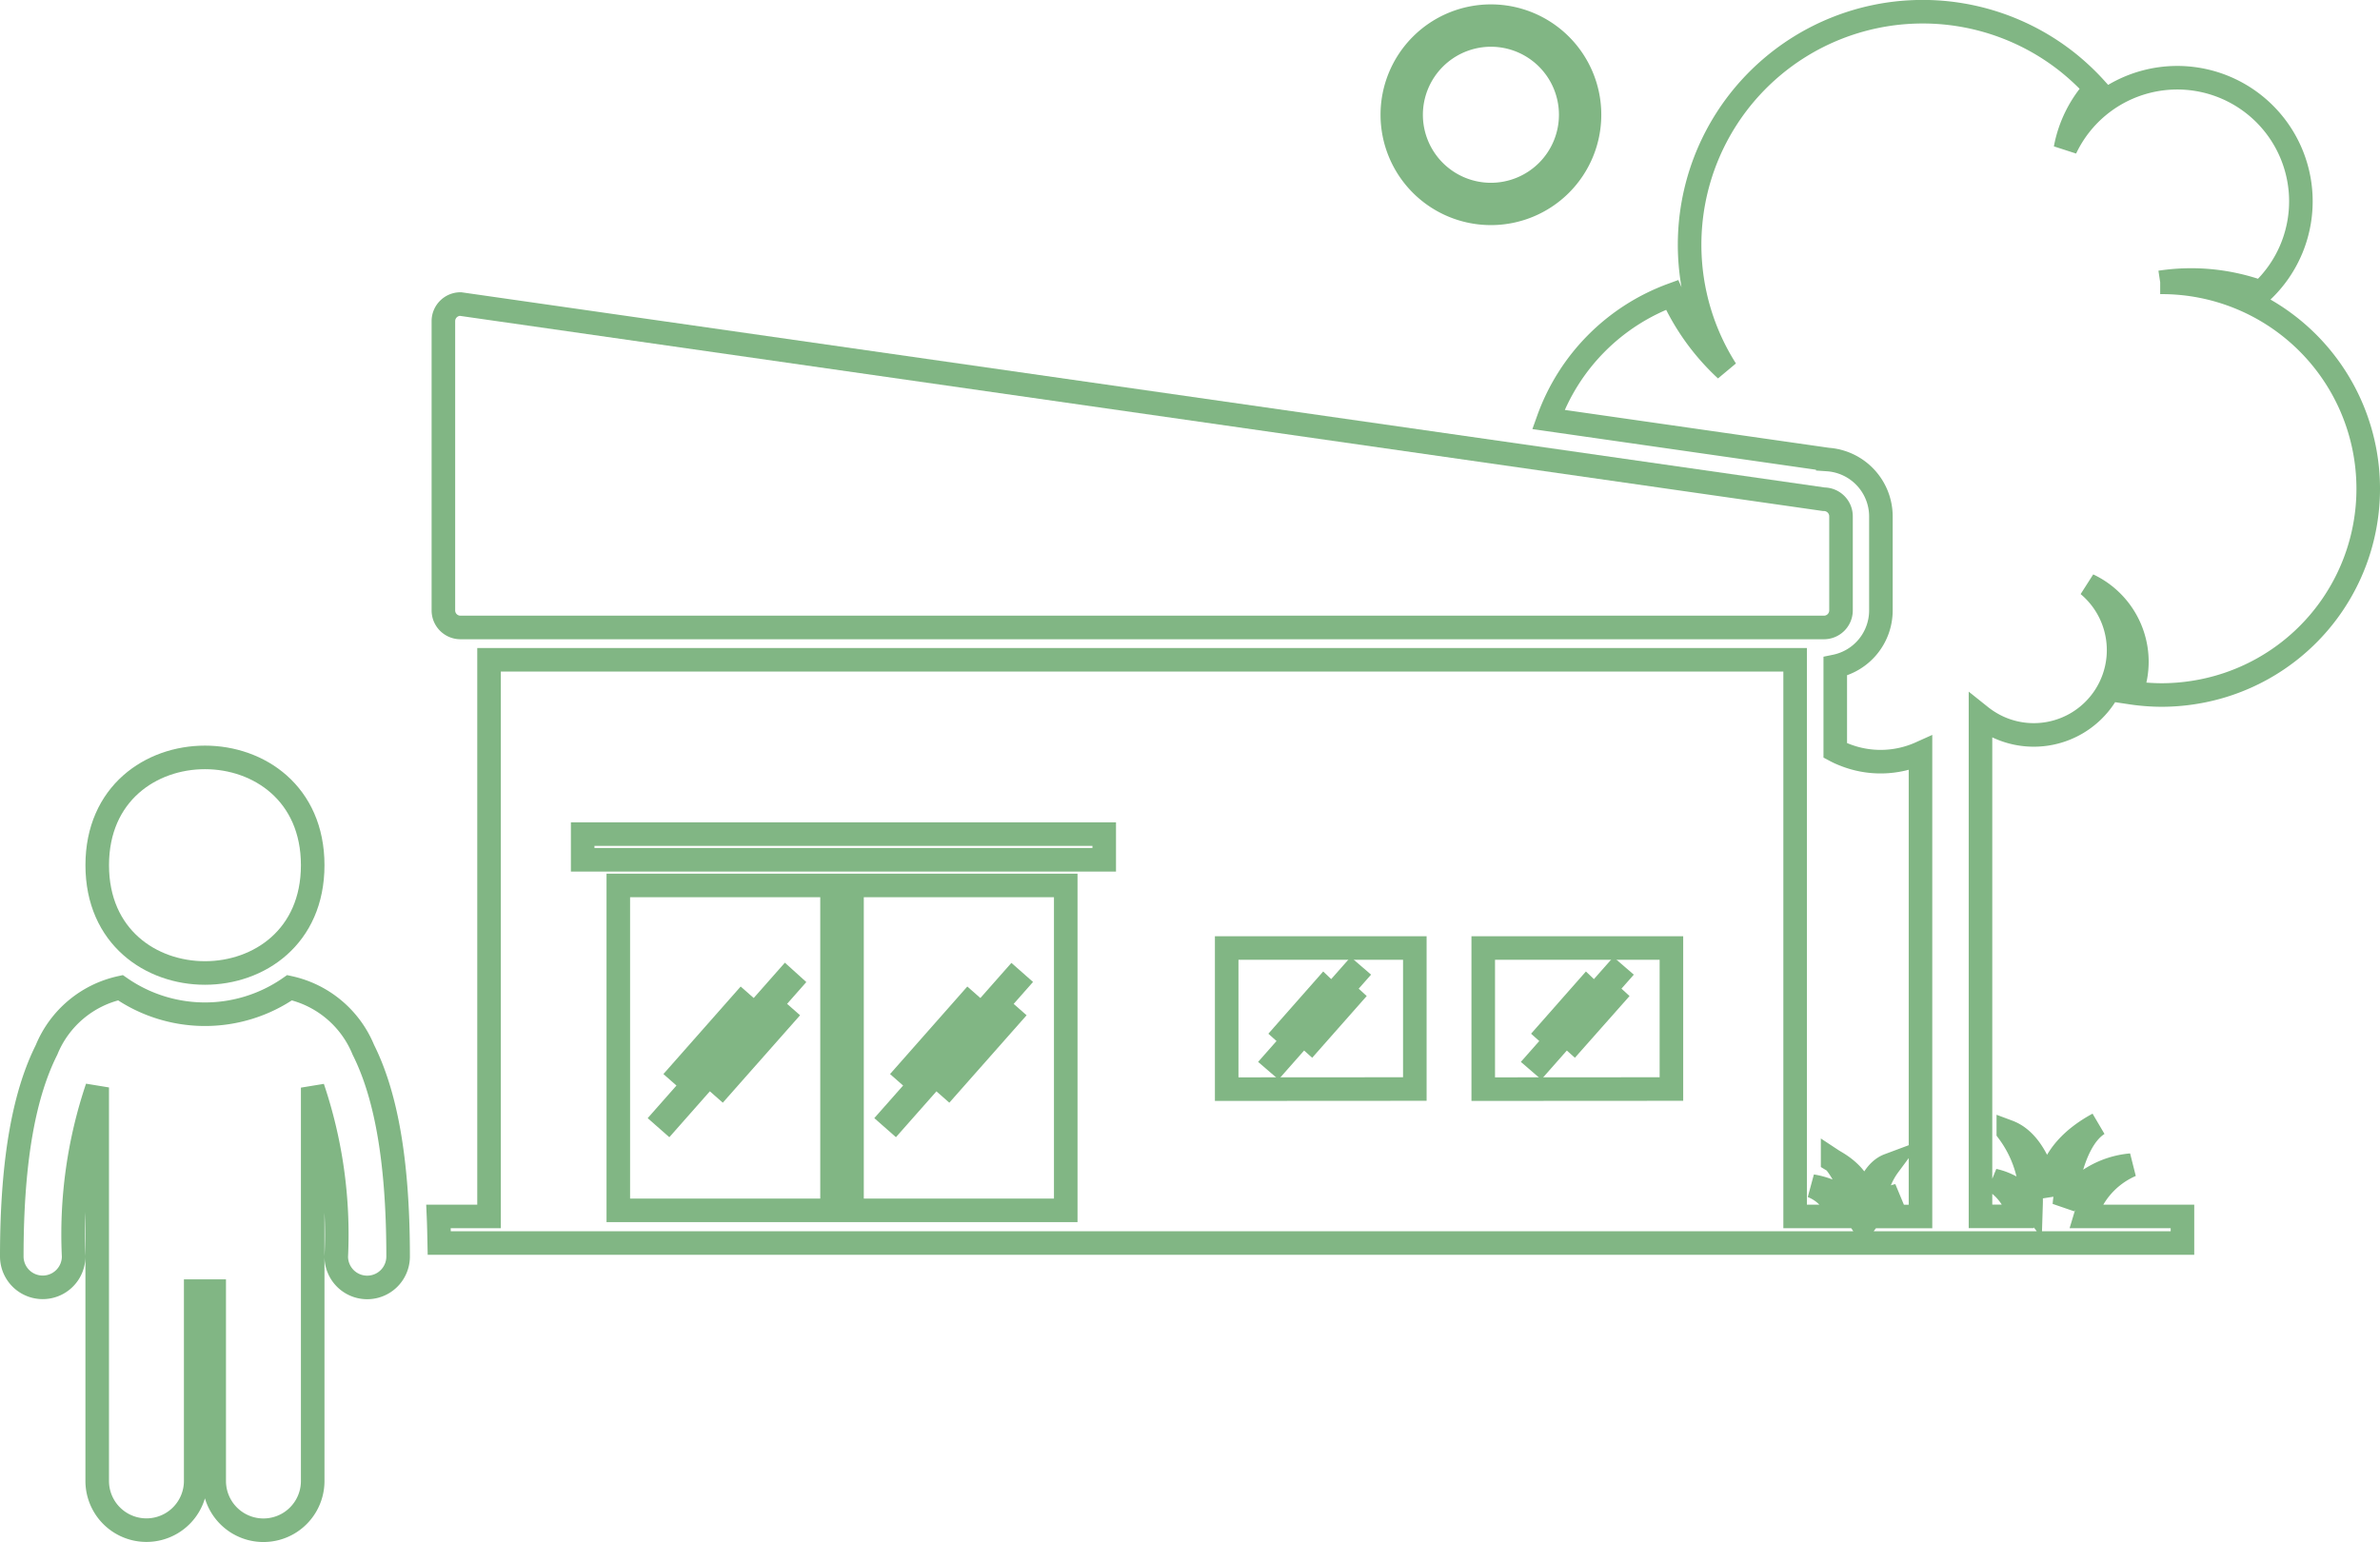 <svg xmlns="http://www.w3.org/2000/svg" width="101" height="65.448" viewBox="0 0 101 65.448">
  <g id="np_preschool_1244638_000000" transform="translate(0.5 -17.278)">
    <path id="Path_702" data-name="Path 702" d="M100,38.02a8.759,8.759,0,0,0-8.758-8.758h-.07a8.85,8.85,0,0,1,1.3-.1,8.755,8.755,0,0,1,2.98.52,5.247,5.247,0,1,0-8.3-6.1,5.208,5.208,0,0,1,1.27-2.555,10.151,10.151,0,0,0-1.176-1.105,9.891,9.891,0,0,0-14.5,13.051,9.821,9.821,0,0,1-2.289-3.18,8.792,8.792,0,0,0-5.25,5.289l11.859,1.7A2.423,2.423,0,0,1,79.32,39.2v3.988a2.422,2.422,0,0,1-1.937,2.371v3.574a3.449,3.449,0,0,0,.387.176A4.128,4.128,0,0,0,81,49.243V68.911H79.382a1.551,1.551,0,0,1,.66-.887,1.711,1.711,0,0,0-.988.633,3.065,3.065,0,0,1,.6-1.922c-.773.289-1.023,1.469-1.074,1.734.031-.23.059-1.145-1.2-1.875l-.109-.066a1.139,1.139,0,0,1,.109.082,3.661,3.661,0,0,1,.785,2.059,2.422,2.422,0,0,0-.785-.734,3.457,3.457,0,0,0-.984-.316,1.889,1.889,0,0,1,.984.867,2.894,2.894,0,0,1,.2.422h-1.9l0-23.625H20.253V68.907H18.109c.016.367.023.742.031,1.129H92.117V68.907H88a3.453,3.453,0,0,1,1.938-2.176,3.785,3.785,0,0,0-2.832,1.684s.211-2.652,1.434-3.43c-2.191,1.188-2.145,2.723-2.094,3.105-.078-.43-.484-2.316-1.719-2.777a4.9,4.9,0,0,1,.965,3.078,2.718,2.718,0,0,0-1.582-1.012,2.428,2.428,0,0,1,1.078,1.527H83.546V47.673a3.743,3.743,0,0,0,.723.453,3.6,3.6,0,0,0,3.848-6.016,3.6,3.6,0,0,1,2.066,3.254,3.567,3.567,0,0,1-.25,1.313,9.011,9.011,0,0,0,1.309.1,8.891,8.891,0,0,0,1.3-.1A8.747,8.747,0,0,0,100,38.02ZM24.227,53.77V52.68H46.36v1.09Zm1.512,1.09h9.07V68.649l-9.07,0Zm9.918,0h9.07V68.649h-9.07Zm15.9,8.645V57.516h7.984V63.5Zm10.887,0V57.516H70.43V63.5Z" fill="none" stroke="#81b684" stroke-width="1"/>
    <path id="Path_703" data-name="Path 703" d="M62.77,26.332a4.184,4.184,0,1,0-4.184-4.184,4.184,4.184,0,0,0,4.184,4.184Zm0-7.57a3.387,3.387,0,1,1-3.387,3.387A3.391,3.391,0,0,1,62.77,18.762Z" fill="none" stroke="#81b684" stroke-width="1"/>
    <path id="Path_704" data-name="Path 704" d="M14.918,61.832A4.41,4.41,0,0,0,11.789,59.2a6.29,6.29,0,0,1-7.18,0,4.406,4.406,0,0,0-3.133,2.637C.578,63.625,0,66.332,0,70.605a1.312,1.312,0,1,0,2.625,0,19.5,19.5,0,0,1,1-7.172v16.7a2.09,2.09,0,0,0,4.18,0V72.078H8.59v8.059a2.09,2.09,0,0,0,4.18,0V63.441a19.488,19.488,0,0,1,1,7.168,1.312,1.312,0,1,0,2.625,0c0-4.277-.578-6.984-1.477-8.777Z" fill="none" stroke="#81b684" stroke-width="1"/>
    <path id="Path_705" data-name="Path 705" d="M12.77,54c0,6.1-9.144,6.1-9.144,0S12.77,47.9,12.77,54" fill="none" stroke="#81b684" stroke-width="1"/>
    <path id="Path_706" data-name="Path 706" d="M19.043,43.91H76.9a.725.725,0,0,0,.727-.727l0-3.988a.725.725,0,0,0-.727-.727L19.043,30.183a.725.725,0,0,0-.727.727V43.187a.724.724,0,0,0,.727.723Z" fill="none" stroke="#81b684" stroke-width="1"/>
    <path id="Path_707" data-name="Path 707" d="M29.961,63.227l2.617-2.961.168.148-2.617,2.961Z" fill="none" stroke="#81b684" stroke-width="1"/>
    <path id="Path_708" data-name="Path 708" d="M28.359,62.82l2.617-2.965.168.148-2.617,2.965Z" fill="none" stroke="#81b684" stroke-width="1"/>
    <path id="Path_709" data-name="Path 709" d="M32.848,58.848l-5.156,5.844.168.148L33.016,59Z" fill="none" stroke="#81b684" stroke-width="1"/>
    <path id="Path_710" data-name="Path 710" d="M39.574,63.227l2.617-2.961.168.148-2.617,2.961Z" fill="none" stroke="#81b684" stroke-width="1"/>
    <path id="Path_711" data-name="Path 711" d="M37.977,62.82l2.617-2.965.168.148-2.617,2.965Z" fill="none" stroke="#81b684" stroke-width="1"/>
    <path id="Path_712" data-name="Path 712" d="M37.309,64.691l.168.148L42.633,59l-.168-.148Z" fill="none" stroke="#81b684" stroke-width="1"/>
    <path id="Path_713" data-name="Path 713" d="M55.039,61.371l.105.094L56.8,59.59l-.109-.1Z" fill="none" stroke="#81b684" stroke-width="1"/>
    <path id="Path_714" data-name="Path 714" d="M55.789,59.332l-.105-.1-1.656,1.879.105.094Z" fill="none" stroke="#81b684" stroke-width="1"/>
    <path id="Path_715" data-name="Path 715" d="M53.6,62.3l.109.094,3.266-3.7-.109-.094Z" fill="none" stroke="#81b684" stroke-width="1"/>
    <path id="Path_716" data-name="Path 716" d="M66.188,61.371l.105.094,1.66-1.875-.109-.1Z" fill="none" stroke="#81b684" stroke-width="1"/>
    <path id="Path_717" data-name="Path 717" d="M66.938,59.332l-.105-.1-1.656,1.879.105.094Z" fill="none" stroke="#81b684" stroke-width="1"/>
    <path id="Path_718" data-name="Path 718" d="M64.75,62.3l.109.094,3.266-3.7-.109-.094Z" fill="none" stroke="#81b684" stroke-width="1"/>
  </g>
</svg>
